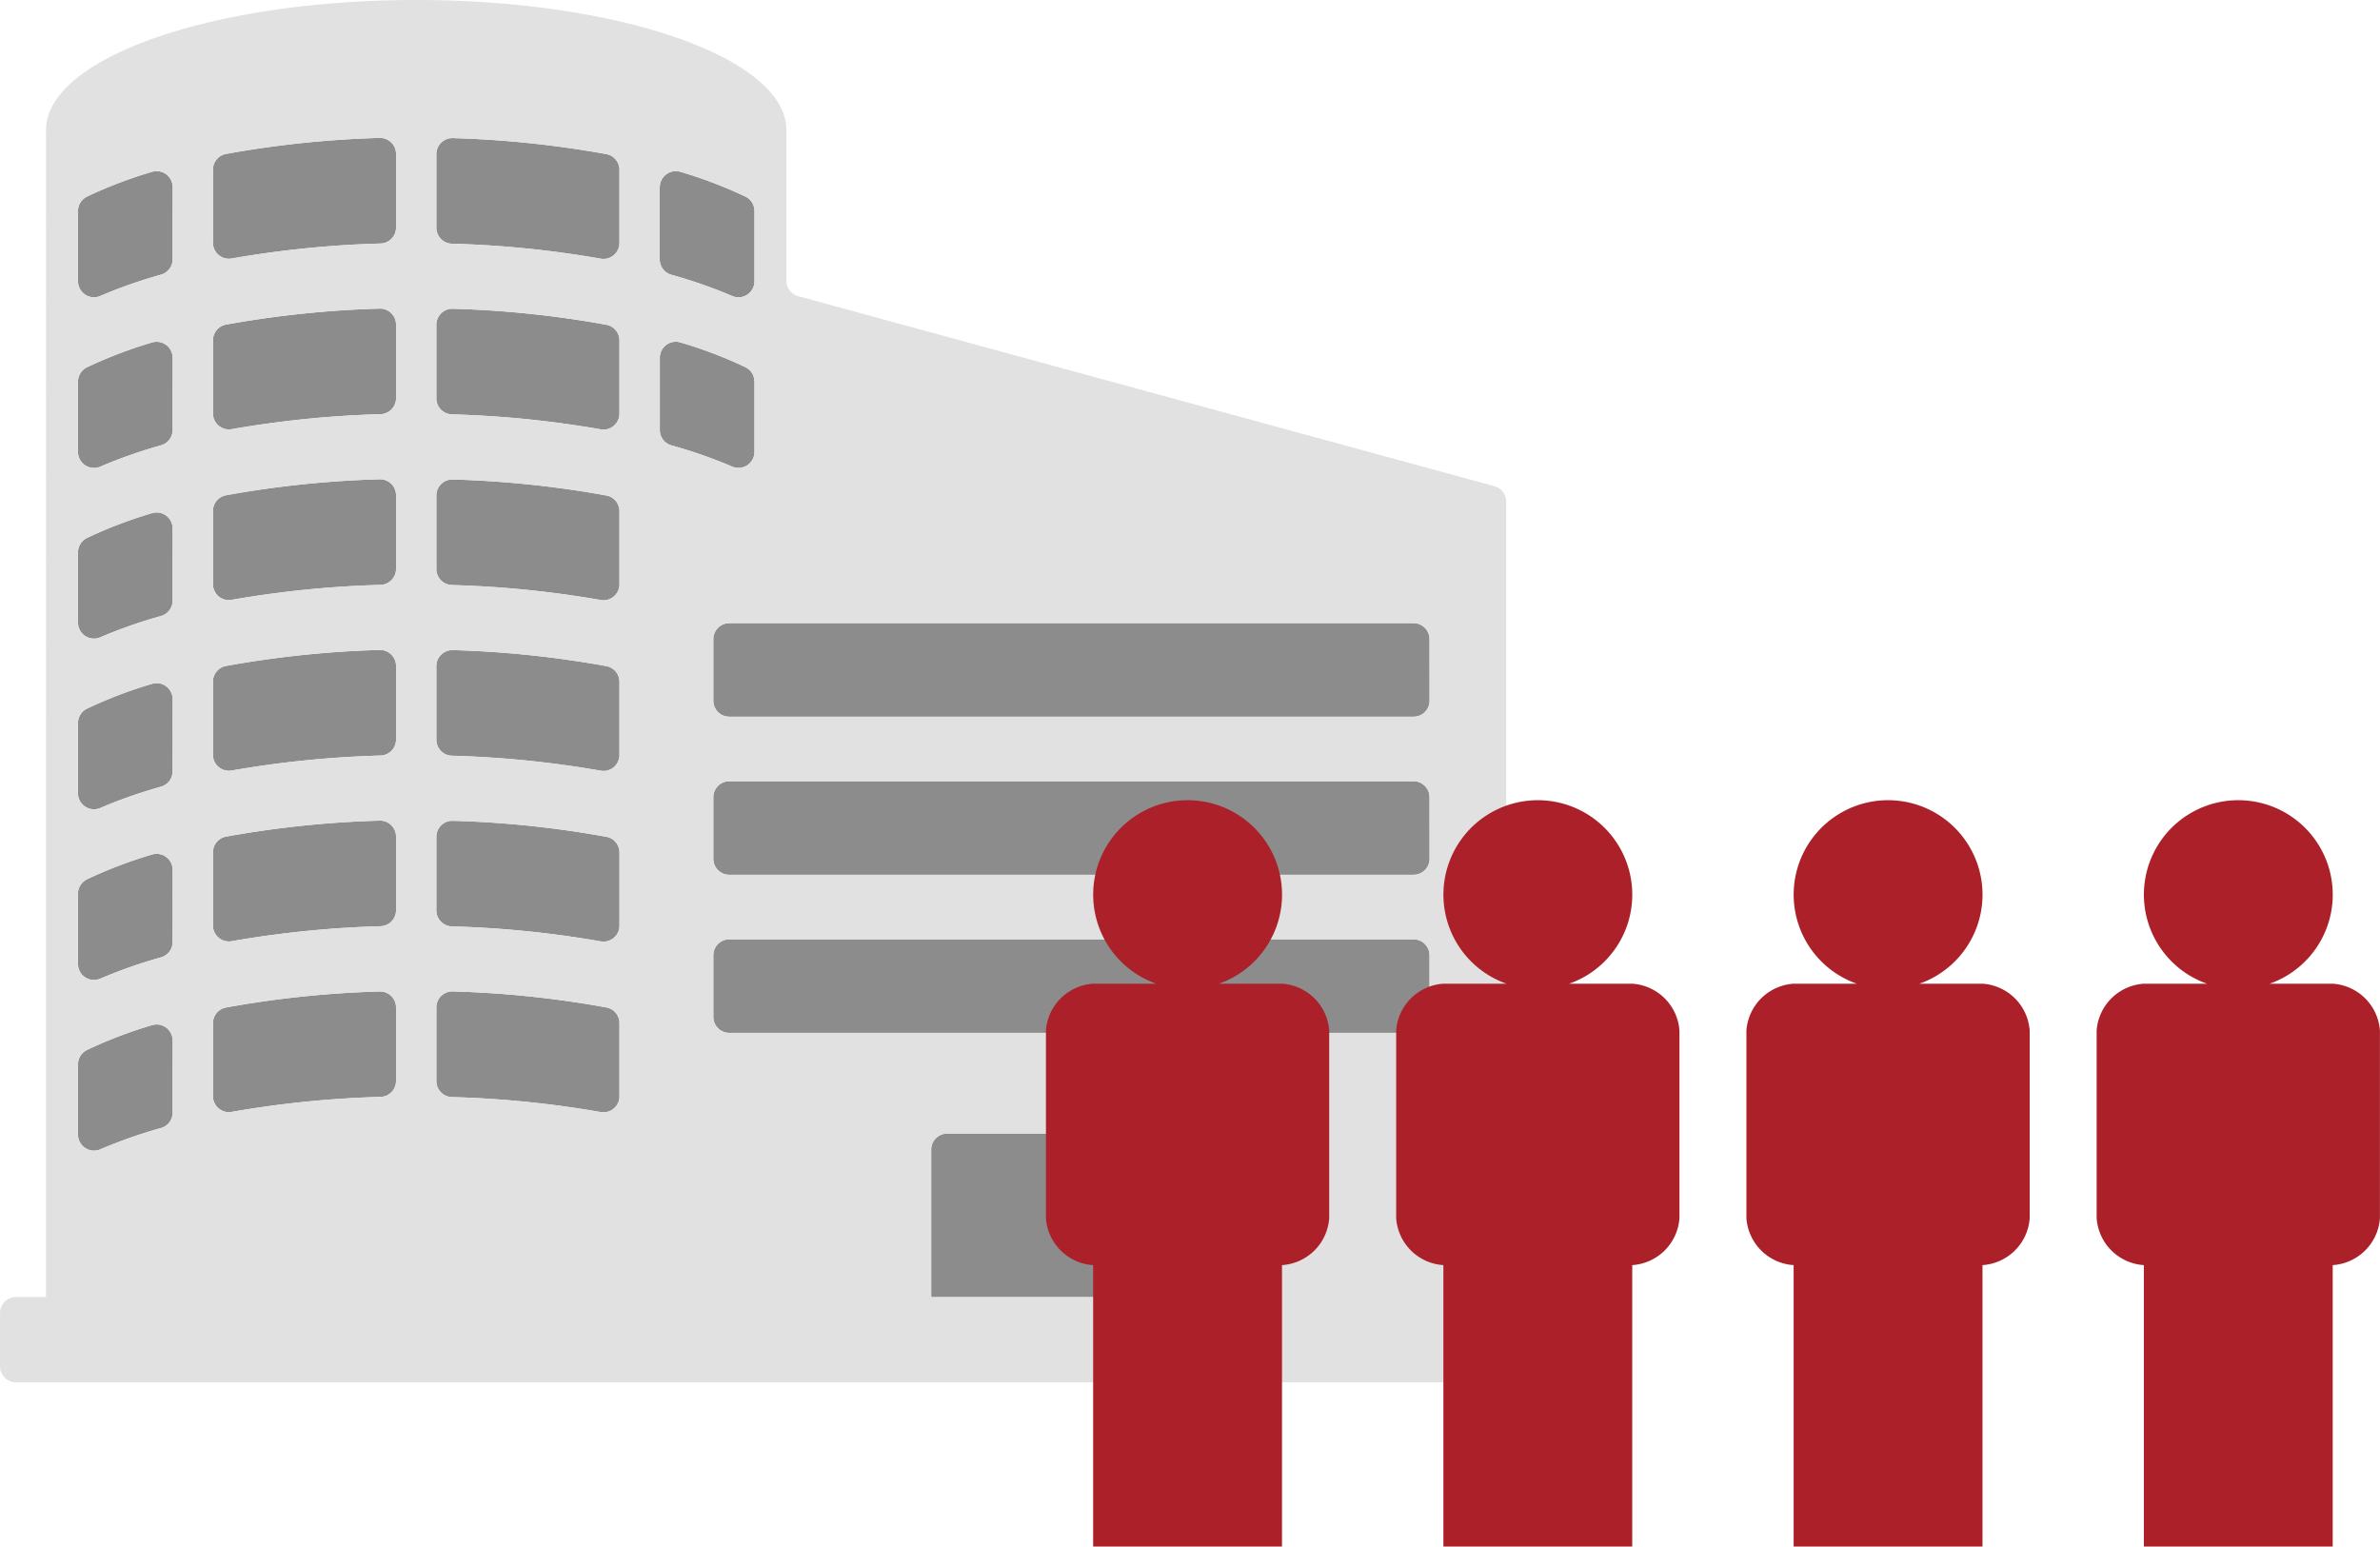 <svg xmlns="http://www.w3.org/2000/svg" width="230" height="149.455" viewBox="0 0 230 149.455">
  <g id="グループ_164439" data-name="グループ 164439" transform="translate(-1074 -1050)">
    <g id="グループ_164343" data-name="グループ 164343">
      <g id="グループ_69" data-name="グループ 69" transform="translate(1074 1050)">
        <path id="パス_65" data-name="パス 65" d="M1700.118,773.145a1.546,1.546,0,0,1-1.128,1.487,47.371,47.371,0,0,0-5.853,2.054,1.545,1.545,0,0,1-2.164-1.412v-6.8a1.551,1.551,0,0,1,.88-1.393,42.835,42.835,0,0,1,6.276-2.393,1.544,1.544,0,0,1,1.99,1.477Zm0-16.493a1.547,1.547,0,0,1-1.128,1.486,47.391,47.391,0,0,0-5.853,2.054,1.545,1.545,0,0,1-2.166-1.418v-6.792a1.55,1.55,0,0,1,.88-1.393,42.838,42.838,0,0,1,6.279-2.389,1.544,1.544,0,0,1,1.99,1.477Zm0-16.494a1.547,1.547,0,0,1-1.128,1.487,47.242,47.242,0,0,0-5.854,2.053,1.545,1.545,0,0,1-2.165-1.412v-6.794a1.551,1.551,0,0,1,.88-1.394,42.868,42.868,0,0,1,6.279-2.393,1.544,1.544,0,0,1,1.99,1.477Zm0-16.494a1.548,1.548,0,0,1-1.128,1.487,47.356,47.356,0,0,0-5.853,2.053,1.545,1.545,0,0,1-2.164-1.412v-6.8a1.549,1.549,0,0,1,.88-1.392,42.809,42.809,0,0,1,6.276-2.39,1.544,1.544,0,0,1,1.99,1.477Zm0-16.494a1.547,1.547,0,0,1-1.128,1.487,47.18,47.18,0,0,0-5.853,2.054,1.546,1.546,0,0,1-2.164-1.413v-6.8a1.549,1.549,0,0,1,.88-1.392,42.787,42.787,0,0,1,6.276-2.39,1.544,1.544,0,0,1,1.99,1.478Zm0-16.494a1.547,1.547,0,0,1-1.128,1.487,47.171,47.171,0,0,0-5.853,2.054,1.545,1.545,0,0,1-2.164-1.413v-6.8a1.549,1.549,0,0,1,.88-1.392,42.715,42.715,0,0,1,6.276-2.389,1.544,1.544,0,0,1,1.99,1.477Zm21.591,79.405a1.544,1.544,0,0,1-1.5,1.541,99.326,99.326,0,0,0-14.378,1.447,1.539,1.539,0,0,1-1.816-1.527V764.5a1.538,1.538,0,0,1,1.255-1.517,98.337,98.337,0,0,1,14.849-1.548,1.544,1.544,0,0,1,1.589,1.5c0,.016,0,.031,0,.047v7.1Zm0-16.494a1.544,1.544,0,0,1-1.5,1.541,99.489,99.489,0,0,0-14.378,1.447,1.539,1.539,0,0,1-1.816-1.526v-7.061a1.539,1.539,0,0,1,1.255-1.517,98.6,98.6,0,0,1,14.849-1.548,1.544,1.544,0,0,1,1.589,1.5c0,.016,0,.031,0,.047v7.1Zm0-16.494a1.545,1.545,0,0,1-1.5,1.542,99.342,99.342,0,0,0-14.378,1.446,1.544,1.544,0,0,1-1.792-1.246,1.493,1.493,0,0,1-.024-.28v-7.061a1.539,1.539,0,0,1,1.255-1.517,98.55,98.55,0,0,1,14.849-1.548,1.544,1.544,0,0,1,1.589,1.5c0,.016,0,.031,0,.047v7.1Zm0-16.494a1.545,1.545,0,0,1-1.5,1.542,99.333,99.333,0,0,0-14.378,1.446,1.538,1.538,0,0,1-1.816-1.527V715a1.541,1.541,0,0,1,1.255-1.518,98.47,98.47,0,0,1,14.849-1.547,1.543,1.543,0,0,1,1.589,1.5c0,.015,0,.03,0,.046v7.128Zm0-16.494a1.545,1.545,0,0,1-1.5,1.542,99.385,99.385,0,0,0-14.378,1.446,1.543,1.543,0,0,1-1.792-1.246,1.491,1.491,0,0,1-.024-.28v-7.06a1.54,1.54,0,0,1,1.255-1.518,98.454,98.454,0,0,1,14.849-1.547,1.544,1.544,0,0,1,1.589,1.5c0,.016,0,.031,0,.046v7.1Zm0-16.494a1.545,1.545,0,0,1-1.5,1.542,99.232,99.232,0,0,0-14.378,1.447,1.543,1.543,0,0,1-1.792-1.247,1.492,1.492,0,0,1-.024-.28v-7.06a1.538,1.538,0,0,1,1.255-1.517,98.329,98.329,0,0,1,14.849-1.548,1.543,1.543,0,0,1,1.589,1.5c0,.016,0,.031,0,.047v7.12Zm25.49-3.91a1.544,1.544,0,0,1,1.99-1.477,42.752,42.752,0,0,1,6.277,2.389,1.552,1.552,0,0,1,.88,1.393v6.8a1.546,1.546,0,0,1-2.165,1.413,47.346,47.346,0,0,0-5.863-2.044,1.548,1.548,0,0,1-1.128-1.487V683.7Zm-3.9,87.859a1.544,1.544,0,0,1-1.536,1.551,1.574,1.574,0,0,1-.28-.024,99.2,99.2,0,0,0-14.379-1.447,1.544,1.544,0,0,1-1.5-1.542v-7.125a1.544,1.544,0,0,1,1.543-1.545h.047a98.348,98.348,0,0,1,14.849,1.548,1.539,1.539,0,0,1,1.255,1.517v7.061Zm0-16.494a1.543,1.543,0,0,1-1.816,1.527,99.2,99.2,0,0,0-14.379-1.447,1.543,1.543,0,0,1-1.5-1.542v-7.12a1.544,1.544,0,0,1,1.543-1.545h.047a98.45,98.45,0,0,1,14.849,1.548A1.539,1.539,0,0,1,1743.3,748v7.061Zm0-16.494a1.544,1.544,0,0,1-1.816,1.527,99.17,99.17,0,0,0-14.379-1.447,1.543,1.543,0,0,1-1.5-1.542v-7.12a1.544,1.544,0,0,1,1.543-1.545h.047a98.443,98.443,0,0,1,14.849,1.548,1.539,1.539,0,0,1,1.255,1.515v7.061Zm0-16.494a1.542,1.542,0,0,1-1.816,1.526,99.333,99.333,0,0,0-14.379-1.447,1.542,1.542,0,0,1-1.5-1.551V713.5a1.543,1.543,0,0,1,1.543-1.544h.047a98.6,98.6,0,0,1,14.849,1.548,1.54,1.54,0,0,1,1.255,1.517v7.061Zm0-16.494a1.544,1.544,0,0,1-1.536,1.551,1.5,1.5,0,0,1-.28-.024,99.3,99.3,0,0,0-14.379-1.447,1.542,1.542,0,0,1-1.5-1.541V697a1.543,1.543,0,0,1,1.543-1.544h.047a98.577,98.577,0,0,1,14.849,1.548,1.539,1.539,0,0,1,1.255,1.517v7.061Zm0-16.494a1.544,1.544,0,0,1-1.536,1.551,1.493,1.493,0,0,1-.28-.024,99.152,99.152,0,0,0-14.379-1.446,1.544,1.544,0,0,1-1.5-1.542V680.51a1.543,1.543,0,0,1,1.543-1.544h.047a98.6,98.6,0,0,1,14.849,1.548,1.539,1.539,0,0,1,1.255,1.517v7.061Zm3.9,18.088v-6.99a1.543,1.543,0,0,1,1.99-1.477,42.7,42.7,0,0,1,6.276,2.389,1.551,1.551,0,0,1,.88,1.393v6.8a1.546,1.546,0,0,1-2.165,1.413,47.13,47.13,0,0,0-5.864-2.046,1.548,1.548,0,0,1-1.118-1.487Zm50,83.792h-23.774V776.712a1.544,1.544,0,0,1,1.544-1.544h20.677a1.543,1.543,0,0,1,1.543,1.544Zm24.389-27.079a1.543,1.543,0,0,1-1.543,1.544h-66.131a1.544,1.544,0,0,1-1.544-1.544v-5.955a1.544,1.544,0,0,1,1.544-1.543h66.125a1.544,1.544,0,0,1,1.544,1.543Zm0-15.277a1.543,1.543,0,0,1-1.543,1.544h-66.131a1.544,1.544,0,0,1-1.544-1.544v-5.954a1.544,1.544,0,0,1,1.544-1.544h66.125a1.544,1.544,0,0,1,1.544,1.544Zm0-15.277a1.543,1.543,0,0,1-1.543,1.544h-66.131a1.544,1.544,0,0,1-1.544-1.544v-5.954a1.544,1.544,0,0,1,1.544-1.544h66.125a1.544,1.544,0,0,1,1.544,1.544Z" transform="translate(-1683.435 -665.619)" fill="#8c8c8c"/>
      </g>
      <g id="buildings" transform="translate(1074 1050)">
        <g id="グループ_69-2" data-name="グループ 69" transform="translate(0 0)">
          <path id="パス_65-2" data-name="パス 65" d="M1831.892,790.961h-2.9V714.089a1.545,1.545,0,0,0-1.146-1.488l-67.271-18.361a1.544,1.544,0,0,1-1.146-1.489V678.193c0-6.945-16.018-12.574-35.778-12.574s-35.768,5.63-35.768,12.574V790.961h-2.9a1.544,1.544,0,0,0-1.544,1.544v5.152a1.544,1.544,0,0,0,1.544,1.544h146.913a1.543,1.543,0,0,0,1.543-1.544v-5.152a1.543,1.543,0,0,0-1.543-1.544Zm-131.774-17.817a1.546,1.546,0,0,1-1.128,1.487,47.371,47.371,0,0,0-5.853,2.054,1.545,1.545,0,0,1-2.164-1.412v-6.8a1.551,1.551,0,0,1,.88-1.393,42.835,42.835,0,0,1,6.276-2.393,1.544,1.544,0,0,1,1.99,1.477Zm0-16.493a1.547,1.547,0,0,1-1.128,1.486,47.391,47.391,0,0,0-5.853,2.054,1.545,1.545,0,0,1-2.166-1.418v-6.792a1.55,1.55,0,0,1,.88-1.393,42.838,42.838,0,0,1,6.279-2.389,1.544,1.544,0,0,1,1.99,1.477Zm0-16.494a1.547,1.547,0,0,1-1.128,1.487,47.242,47.242,0,0,0-5.854,2.053,1.545,1.545,0,0,1-2.165-1.412v-6.794a1.551,1.551,0,0,1,.88-1.394,42.868,42.868,0,0,1,6.279-2.393,1.544,1.544,0,0,1,1.99,1.477Zm0-16.494a1.548,1.548,0,0,1-1.128,1.487,47.356,47.356,0,0,0-5.853,2.053,1.545,1.545,0,0,1-2.164-1.412v-6.8a1.549,1.549,0,0,1,.88-1.392,42.809,42.809,0,0,1,6.276-2.39,1.544,1.544,0,0,1,1.99,1.477Zm0-16.494a1.547,1.547,0,0,1-1.128,1.487,47.18,47.18,0,0,0-5.853,2.054,1.546,1.546,0,0,1-2.164-1.413v-6.8a1.549,1.549,0,0,1,.88-1.392,42.787,42.787,0,0,1,6.276-2.39,1.544,1.544,0,0,1,1.99,1.478Zm0-16.494a1.547,1.547,0,0,1-1.128,1.487,47.171,47.171,0,0,0-5.853,2.054,1.545,1.545,0,0,1-2.164-1.413v-6.8a1.549,1.549,0,0,1,.88-1.392,42.715,42.715,0,0,1,6.276-2.389,1.544,1.544,0,0,1,1.99,1.477Zm21.591,79.405a1.544,1.544,0,0,1-1.5,1.541,99.326,99.326,0,0,0-14.378,1.447,1.539,1.539,0,0,1-1.816-1.527V764.5a1.538,1.538,0,0,1,1.255-1.517,98.337,98.337,0,0,1,14.849-1.548,1.544,1.544,0,0,1,1.589,1.5c0,.016,0,.031,0,.047v7.1Zm0-16.494a1.544,1.544,0,0,1-1.5,1.541,99.489,99.489,0,0,0-14.378,1.447,1.539,1.539,0,0,1-1.816-1.526v-7.061a1.539,1.539,0,0,1,1.255-1.517,98.6,98.6,0,0,1,14.849-1.548,1.544,1.544,0,0,1,1.589,1.5c0,.016,0,.031,0,.047v7.1Zm0-16.494a1.545,1.545,0,0,1-1.5,1.542,99.342,99.342,0,0,0-14.378,1.446,1.544,1.544,0,0,1-1.792-1.246,1.493,1.493,0,0,1-.024-.28v-7.061a1.539,1.539,0,0,1,1.255-1.517,98.55,98.55,0,0,1,14.849-1.548,1.544,1.544,0,0,1,1.589,1.5c0,.016,0,.031,0,.047v7.1Zm0-16.494a1.545,1.545,0,0,1-1.5,1.542,99.333,99.333,0,0,0-14.378,1.446,1.538,1.538,0,0,1-1.816-1.527V715a1.541,1.541,0,0,1,1.255-1.518,98.47,98.47,0,0,1,14.849-1.547,1.543,1.543,0,0,1,1.589,1.5c0,.015,0,.03,0,.046v7.128Zm0-16.494a1.545,1.545,0,0,1-1.5,1.542,99.385,99.385,0,0,0-14.378,1.446,1.543,1.543,0,0,1-1.792-1.246,1.491,1.491,0,0,1-.024-.28v-7.06a1.54,1.54,0,0,1,1.255-1.518,98.454,98.454,0,0,1,14.849-1.547,1.544,1.544,0,0,1,1.589,1.5c0,.016,0,.031,0,.046v7.1Zm0-16.494a1.545,1.545,0,0,1-1.5,1.542,99.232,99.232,0,0,0-14.378,1.447,1.543,1.543,0,0,1-1.792-1.247,1.492,1.492,0,0,1-.024-.28v-7.06a1.538,1.538,0,0,1,1.255-1.517,98.329,98.329,0,0,1,14.849-1.548,1.543,1.543,0,0,1,1.589,1.5c0,.016,0,.031,0,.047v7.12Zm25.49-3.91a1.544,1.544,0,0,1,1.99-1.477,42.752,42.752,0,0,1,6.277,2.389,1.552,1.552,0,0,1,.88,1.393v6.8a1.546,1.546,0,0,1-2.165,1.413,47.346,47.346,0,0,0-5.863-2.044,1.548,1.548,0,0,1-1.128-1.487V683.7Zm-3.9,87.859a1.544,1.544,0,0,1-1.536,1.551,1.574,1.574,0,0,1-.28-.024,99.2,99.2,0,0,0-14.379-1.447,1.544,1.544,0,0,1-1.5-1.542v-7.125a1.544,1.544,0,0,1,1.543-1.545h.047a98.348,98.348,0,0,1,14.849,1.548,1.539,1.539,0,0,1,1.255,1.517v7.061Zm0-16.494a1.543,1.543,0,0,1-1.816,1.527,99.2,99.2,0,0,0-14.379-1.447,1.543,1.543,0,0,1-1.5-1.542v-7.12a1.544,1.544,0,0,1,1.543-1.545h.047a98.45,98.45,0,0,1,14.849,1.548A1.539,1.539,0,0,1,1743.3,748v7.061Zm0-16.494a1.544,1.544,0,0,1-1.816,1.527,99.17,99.17,0,0,0-14.379-1.447,1.543,1.543,0,0,1-1.5-1.542v-7.12a1.544,1.544,0,0,1,1.543-1.545h.047a98.443,98.443,0,0,1,14.849,1.548,1.539,1.539,0,0,1,1.255,1.515v7.061Zm0-16.494a1.542,1.542,0,0,1-1.816,1.526,99.333,99.333,0,0,0-14.379-1.447,1.542,1.542,0,0,1-1.5-1.551V713.5a1.543,1.543,0,0,1,1.543-1.544h.047a98.6,98.6,0,0,1,14.849,1.548,1.54,1.54,0,0,1,1.255,1.517v7.061Zm0-16.494a1.544,1.544,0,0,1-1.536,1.551,1.5,1.5,0,0,1-.28-.024,99.3,99.3,0,0,0-14.379-1.447,1.542,1.542,0,0,1-1.5-1.541V697a1.543,1.543,0,0,1,1.543-1.544h.047a98.577,98.577,0,0,1,14.849,1.548,1.539,1.539,0,0,1,1.255,1.517v7.061Zm0-16.494a1.544,1.544,0,0,1-1.536,1.551,1.493,1.493,0,0,1-.28-.024,99.152,99.152,0,0,0-14.379-1.446,1.544,1.544,0,0,1-1.5-1.542V680.51a1.543,1.543,0,0,1,1.543-1.544h.047a98.6,98.6,0,0,1,14.849,1.548,1.539,1.539,0,0,1,1.255,1.517v7.061Zm3.9,18.088v-6.99a1.543,1.543,0,0,1,1.99-1.477,42.7,42.7,0,0,1,6.276,2.389,1.551,1.551,0,0,1,.88,1.393v6.8a1.546,1.546,0,0,1-2.165,1.413,47.13,47.13,0,0,0-5.864-2.046,1.548,1.548,0,0,1-1.118-1.487Zm50,83.792h-23.774V776.712a1.544,1.544,0,0,1,1.544-1.544h20.677a1.543,1.543,0,0,1,1.543,1.544Zm24.389-27.079a1.543,1.543,0,0,1-1.543,1.544h-66.131a1.544,1.544,0,0,1-1.544-1.544v-5.955a1.544,1.544,0,0,1,1.544-1.543h66.125a1.544,1.544,0,0,1,1.544,1.543Zm0-15.277a1.543,1.543,0,0,1-1.543,1.544h-66.131a1.544,1.544,0,0,1-1.544-1.544v-5.954a1.544,1.544,0,0,1,1.544-1.544h66.125a1.544,1.544,0,0,1,1.544,1.544Zm0-15.277a1.543,1.543,0,0,1-1.543,1.544h-66.131a1.544,1.544,0,0,1-1.544-1.544v-5.954a1.544,1.544,0,0,1,1.544-1.544h66.125a1.544,1.544,0,0,1,1.544,1.544Z" transform="translate(-1683.435 -665.619)" fill="#e1e1e1"/>
        </g>
      </g>
    </g>
    <g id="グループ_164344" data-name="グループ 164344" transform="translate(18 30)">
      <g id="グループ_164342" data-name="グループ 164342" transform="translate(1157.086 1097.455)">
        <path id="パス_83488" data-name="パス 83488" d="M1360.164,733.487h-6.1a9.125,9.125,0,1,0-6.058,0h-6.1a4.89,4.89,0,0,0-4.562,4.532v18.13a4.89,4.89,0,0,0,4.562,4.533v27.2h18.25v-27.2a4.89,4.89,0,0,0,4.563-4.533v-18.13A4.89,4.89,0,0,0,1360.164,733.487Z" transform="translate(-1337.352 -715.878)" fill="#ab2029"/>
        <path id="パス_83489" data-name="パス 83489" d="M1399.621,733.487h-6.1a9.125,9.125,0,1,0-6.057,0h-6.1a4.891,4.891,0,0,0-4.563,4.532v18.13a4.891,4.891,0,0,0,4.563,4.533v27.2h18.25v-27.2a4.89,4.89,0,0,0,4.563-4.533v-18.13A4.89,4.89,0,0,0,1399.621,733.487Z" transform="translate(-1342.963 -715.878)" fill="#ab2029"/>
        <path id="パス_83490" data-name="パス 83490" d="M1439.079,733.487h-6.1a9.125,9.125,0,1,0-6.057,0h-6.1a4.891,4.891,0,0,0-4.563,4.532v18.13a4.891,4.891,0,0,0,4.563,4.533v27.2h18.25v-27.2a4.891,4.891,0,0,0,4.563-4.533v-18.13A4.891,4.891,0,0,0,1439.079,733.487Z" transform="translate(-1348.574 -715.878)" fill="#ab2029"/>
        <path id="パス_83491" data-name="パス 83491" d="M1478.537,733.487h-6.1a9.125,9.125,0,1,0-6.057,0h-6.1a4.891,4.891,0,0,0-4.563,4.532v18.13a4.891,4.891,0,0,0,4.563,4.533v27.2h18.25v-27.2a4.891,4.891,0,0,0,4.563-4.533v-18.13A4.891,4.891,0,0,0,1478.537,733.487Z" transform="translate(-1354.186 -715.878)" fill="#ab2029"/>
      </g>
    </g>
  </g>
</svg>

